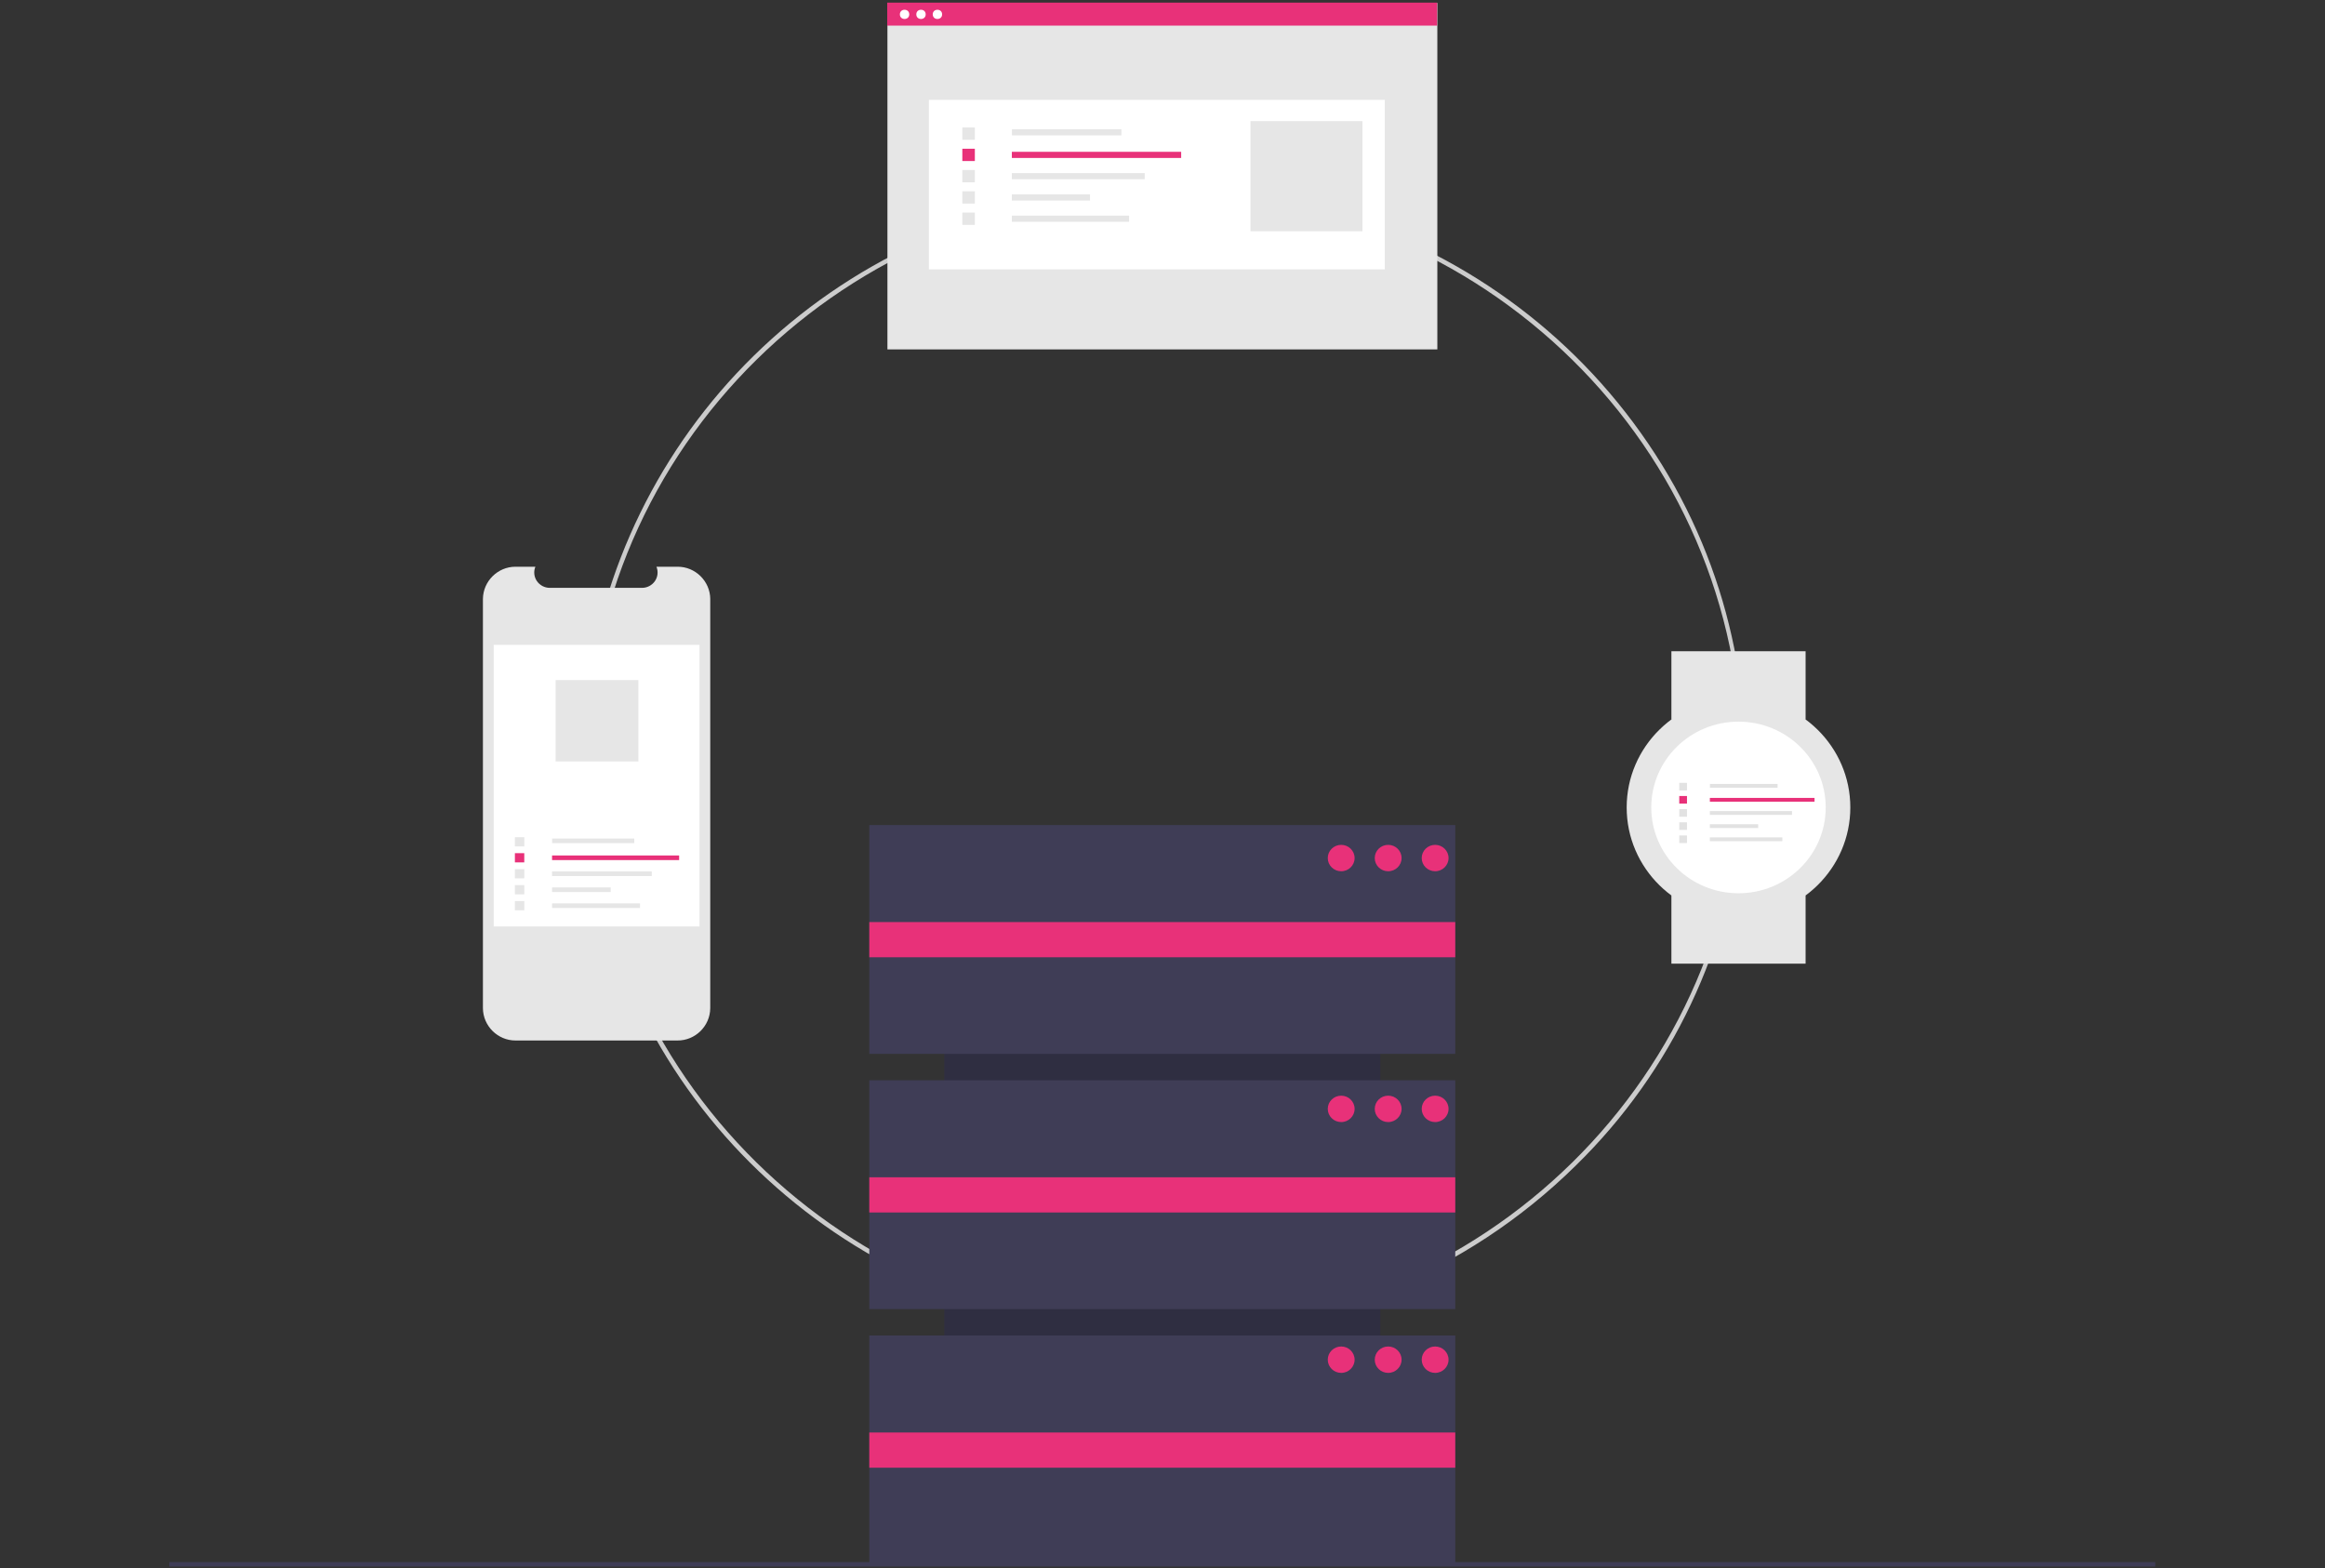 <?xml version="1.0" encoding="UTF-8" standalone="no"?><!DOCTYPE svg PUBLIC "-//W3C//DTD SVG 1.1//EN" "http://www.w3.org/Graphics/SVG/1.1/DTD/svg11.dtd"><svg width="100%" height="100%" viewBox="0 0 3509 2367" version="1.1" xmlns="http://www.w3.org/2000/svg" xmlns:xlink="http://www.w3.org/1999/xlink" xml:space="preserve" xmlns:serif="http://www.serif.com/" style="fill-rule:evenodd;clip-rule:evenodd;stroke-linejoin:round;stroke-miterlimit:2;"><rect x="0" y="0" width="3509" height="2367" fill="#333333" stroke="none"/><g><path id="Pfad_402" d="M1757.32,2012.23c-418.777,-0 -779.227,-291.015 -860.946,-695.074c-81.719,-404.058 138.107,-808.627 525.027,-966.286c386.92,-157.658 833.137,-24.494 1065.8,318.055c231.784,340.478 185.516,802.608 -109.166,1090.38c-165.343,162.882 -388.624,253.863 -620.718,252.927Zm0,-1720.46c-480.309,0 -871.062,384.412 -871.062,856.928c0,472.517 390.724,856.928 871.062,856.928c480.339,0 871.062,-384.404 871.062,-856.928c0,-472.524 -390.753,-856.928 -871.062,-856.928Z" style="fill:#ccc;fill-rule:nonzero;"/><path id="Rechteck_194" d="M2083.26,2141.74l-0,-869.974l-658.2,-0l0,869.974l658.2,0Z" style="fill:#2f2e41;"/><rect id="Rechteck_195" x="1311.99" y="1245.19" width="884.345" height="345.332" style="fill:#3f3d56;"/><rect id="Rechteck_196" x="1311.99" y="1630.38" width="884.345" height="345.332" style="fill:#3f3d56;"/><rect id="Rechteck_197" x="1311.99" y="2015.56" width="884.345" height="345.332" style="fill:#3f3d56;"/><rect id="Rechteck_198" x="1311.99" y="1391.61" width="884.345" height="53.125" style="fill:#e83179;"/><rect id="Rechteck_199" x="1311.99" y="1776.79" width="884.345" height="53.125" style="fill:#e83179;"/><rect id="Rechteck_200" x="1311.99" y="2161.97" width="884.345" height="53.125" style="fill:#e83179;"/><ellipse id="Ellipse_220" cx="2024.19" cy="1295" rx="20.254" ry="19.921" style="fill:#e83179;"/><ellipse id="Ellipse_221" cx="2095.08" cy="1295" rx="20.254" ry="19.921" style="fill:#e83179;"/><ellipse id="Ellipse_222" cx="2165.97" cy="1295" rx="20.254" ry="19.921" style="fill:#e83179;"/><ellipse id="Ellipse_223" cx="2024.19" cy="1673.54" rx="20.254" ry="19.921" style="fill:#e83179;"/><ellipse id="Ellipse_224" cx="2095.08" cy="1673.54" rx="20.254" ry="19.921" style="fill:#e83179;"/><ellipse id="Ellipse_225" cx="2165.97" cy="1673.54" rx="20.254" ry="19.921" style="fill:#e83179;"/><ellipse id="Ellipse_226" cx="2024.19" cy="2052.08" rx="20.254" ry="19.921" style="fill:#e83179;"/><ellipse id="Ellipse_227" cx="2095.08" cy="2052.08" rx="20.254" ry="19.921" style="fill:#e83179;"/><ellipse id="Ellipse_228" cx="2165.97" cy="2052.08" rx="20.254" ry="19.921" style="fill:#e83179;"/><rect id="Rechteck_201" x="255.497" y="2357.57" width="2997.34" height="6.638" style="fill:#3f3d56;"/><path id="Pfad_403" d="M1071.92,904.037l-0,617.587c-0.227,26.942 -22.572,48.93 -49.514,48.722l-243.98,0c-0.147,0.002 -0.293,0.002 -0.439,0.002c-26.803,0 -48.917,-21.928 -49.142,-48.731l0,-617.58c0.229,-26.8 22.341,-48.724 49.142,-48.724c0.146,-0 0.292,0 0.439,0.002l29.6,-0c-2.948,7.13 -2.092,15.289 2.272,21.652c4.418,6.417 11.73,10.255 19.521,10.249l139.121,0c7.791,0.006 15.103,-3.832 19.522,-10.249c4.363,-6.363 5.219,-14.522 2.272,-21.652l31.701,-0c26.94,-0.212 49.287,21.768 49.522,48.707l-0.037,0.015Z" style="fill:#e6e6e6;fill-rule:nonzero;"/><rect id="Rechteck_202" x="745.145" y="973.25" width="310.536" height="425.023" style="fill:#fff;"/><rect id="Rechteck_203" x="833.317" y="1265.52" width="123.944" height="6.971" style="fill:#e6e6e6;"/><rect id="Rechteck_204" x="833.191" y="1291.1" width="191.78" height="6.971" style="fill:#e83179;"/><rect id="Rechteck_205" x="833.191" y="1315.2" width="150.503" height="6.971" style="fill:#e6e6e6;"/><rect id="Rechteck_206" x="833.191" y="1339.3" width="88.534" height="6.971" style="fill:#e6e6e6;"/><rect id="Rechteck_207" x="833.191" y="1363.4" width="132.794" height="6.971" style="fill:#e6e6e6;"/><rect id="Rechteck_208" x="777.106" y="1263.51" width="14.164" height="13.934" style="fill:#e6e6e6;"/><rect id="Rechteck_209" x="777.106" y="1287.61" width="14.164" height="13.934" style="fill:#e83179;"/><rect id="Rechteck_210" x="777.106" y="1311.71" width="14.164" height="13.934" style="fill:#e6e6e6;"/><rect id="Rechteck_211" x="777.106" y="1335.82" width="14.164" height="13.934" style="fill:#e6e6e6;"/><rect id="Rechteck_212" x="777.106" y="1359.92" width="14.164" height="13.934" style="fill:#e6e6e6;"/><rect id="Rechteck_213" x="838.593" y="1026.38" width="124.884" height="122.849" style="fill:#e6e6e6;"/><rect id="Rechteck_214" x="1339.36" y="4.425" width="829.947" height="522.896" style="fill:#e6e6e6;"/><rect id="Rechteck_215" x="1401.93" y="150.71" width="688.11" height="255.798" style="fill:#fff;"/><rect id="Rechteck_216" x="1527.3" y="195.029" width="165.147" height="9.287" style="fill:#e6e6e6;"/><rect id="Rechteck_217" x="1527.14" y="229.113" width="255.532" height="9.287" style="fill:#e83179;"/><rect id="Rechteck_218" x="1527.14" y="261.23" width="200.534" height="9.287" style="fill:#e6e6e6;"/><rect id="Rechteck_219" x="1527.14" y="293.346" width="117.964" height="9.287" style="fill:#e6e6e6;"/><rect id="Rechteck_220" x="1527.14" y="325.462" width="176.943" height="9.287" style="fill:#e6e6e6;"/><rect id="Rechteck_221" x="1452.41" y="192.357" width="18.878" height="18.567" style="fill:#e6e6e6;"/><rect id="Rechteck_222" x="1452.41" y="224.474" width="18.878" height="18.567" style="fill:#e83179;"/><rect id="Rechteck_223" x="1452.41" y="256.59" width="18.878" height="18.567" style="fill:#e6e6e6;"/><rect id="Rechteck_224" x="1452.41" y="288.699" width="18.878" height="18.567" style="fill:#e6e6e6;"/><rect id="Rechteck_225" x="1452.41" y="320.815" width="18.878" height="18.567" style="fill:#e6e6e6;"/><rect id="Rechteck_226" x="1887.31" y="182.759" width="168.966" height="166.22" style="fill:#e6e6e6;"/><rect id="Rechteck_227" x="1339.02" y="3.959" width="829.947" height="34.684" style="fill:#e83179;"/><ellipse id="Ellipse_229" cx="1365.21" cy="21.689" rx="7.074" ry="6.963" style="fill:#fff;"/><ellipse id="Ellipse_230" cx="1390.02" cy="21.689" rx="7.074" ry="6.963" style="fill:#fff;"/><ellipse id="Ellipse_231" cx="1414.82" cy="21.689" rx="7.074" ry="6.963" style="fill:#fff;"/><rect id="Rechteck_228" x="2522.56" y="982.87" width="202.525" height="102.935" style="fill:#e6e6e6;"/><rect id="Rechteck_229" x="2522.56" y="1351.45" width="202.525" height="102.935" style="fill:#e6e6e6;"/><ellipse id="Ellipse_232" cx="2623.82" cy="1218.63" rx="168.766" ry="166.028" style="fill:#e6e6e6;"/><ellipse id="Ellipse_233" cx="2623.82" cy="1218.63" rx="131.64" ry="129.501" style="fill:#fff;"/><rect id="Rechteck_230" x="2580.72" y="1183.14" width="102.091" height="5.742" style="fill:#e2e2e2;"/><rect id="Rechteck_231" x="2580.61" y="1204.22" width="157.969" height="5.742" style="fill:#e83179;"/><rect id="Rechteck_232" x="2580.61" y="1224.08" width="123.973" height="5.742" style="fill:#e2e2e2;"/><rect id="Rechteck_233" x="2580.61" y="1243.93" width="72.928" height="5.742" style="fill:#e2e2e2;"/><rect id="Rechteck_234" x="2580.61" y="1263.78" width="109.388" height="5.742" style="fill:#e2e2e2;"/><rect id="Rechteck_235" x="2534.41" y="1181.5" width="11.67" height="11.478" style="fill:#e2e2e2;"/><rect id="Rechteck_236" x="2534.41" y="1201.35" width="11.67" height="11.478" style="fill:#e83179;"/><rect id="Rechteck_237" x="2534.41" y="1221.2" width="11.67" height="11.478" style="fill:#e2e2e2;"/><rect id="Rechteck_238" x="2534.41" y="1241.06" width="11.67" height="11.478" style="fill:#e2e2e2;"/><rect id="Rechteck_239" x="2534.41" y="1260.91" width="11.67" height="11.478" style="fill:#e2e2e2;"/></g></svg>